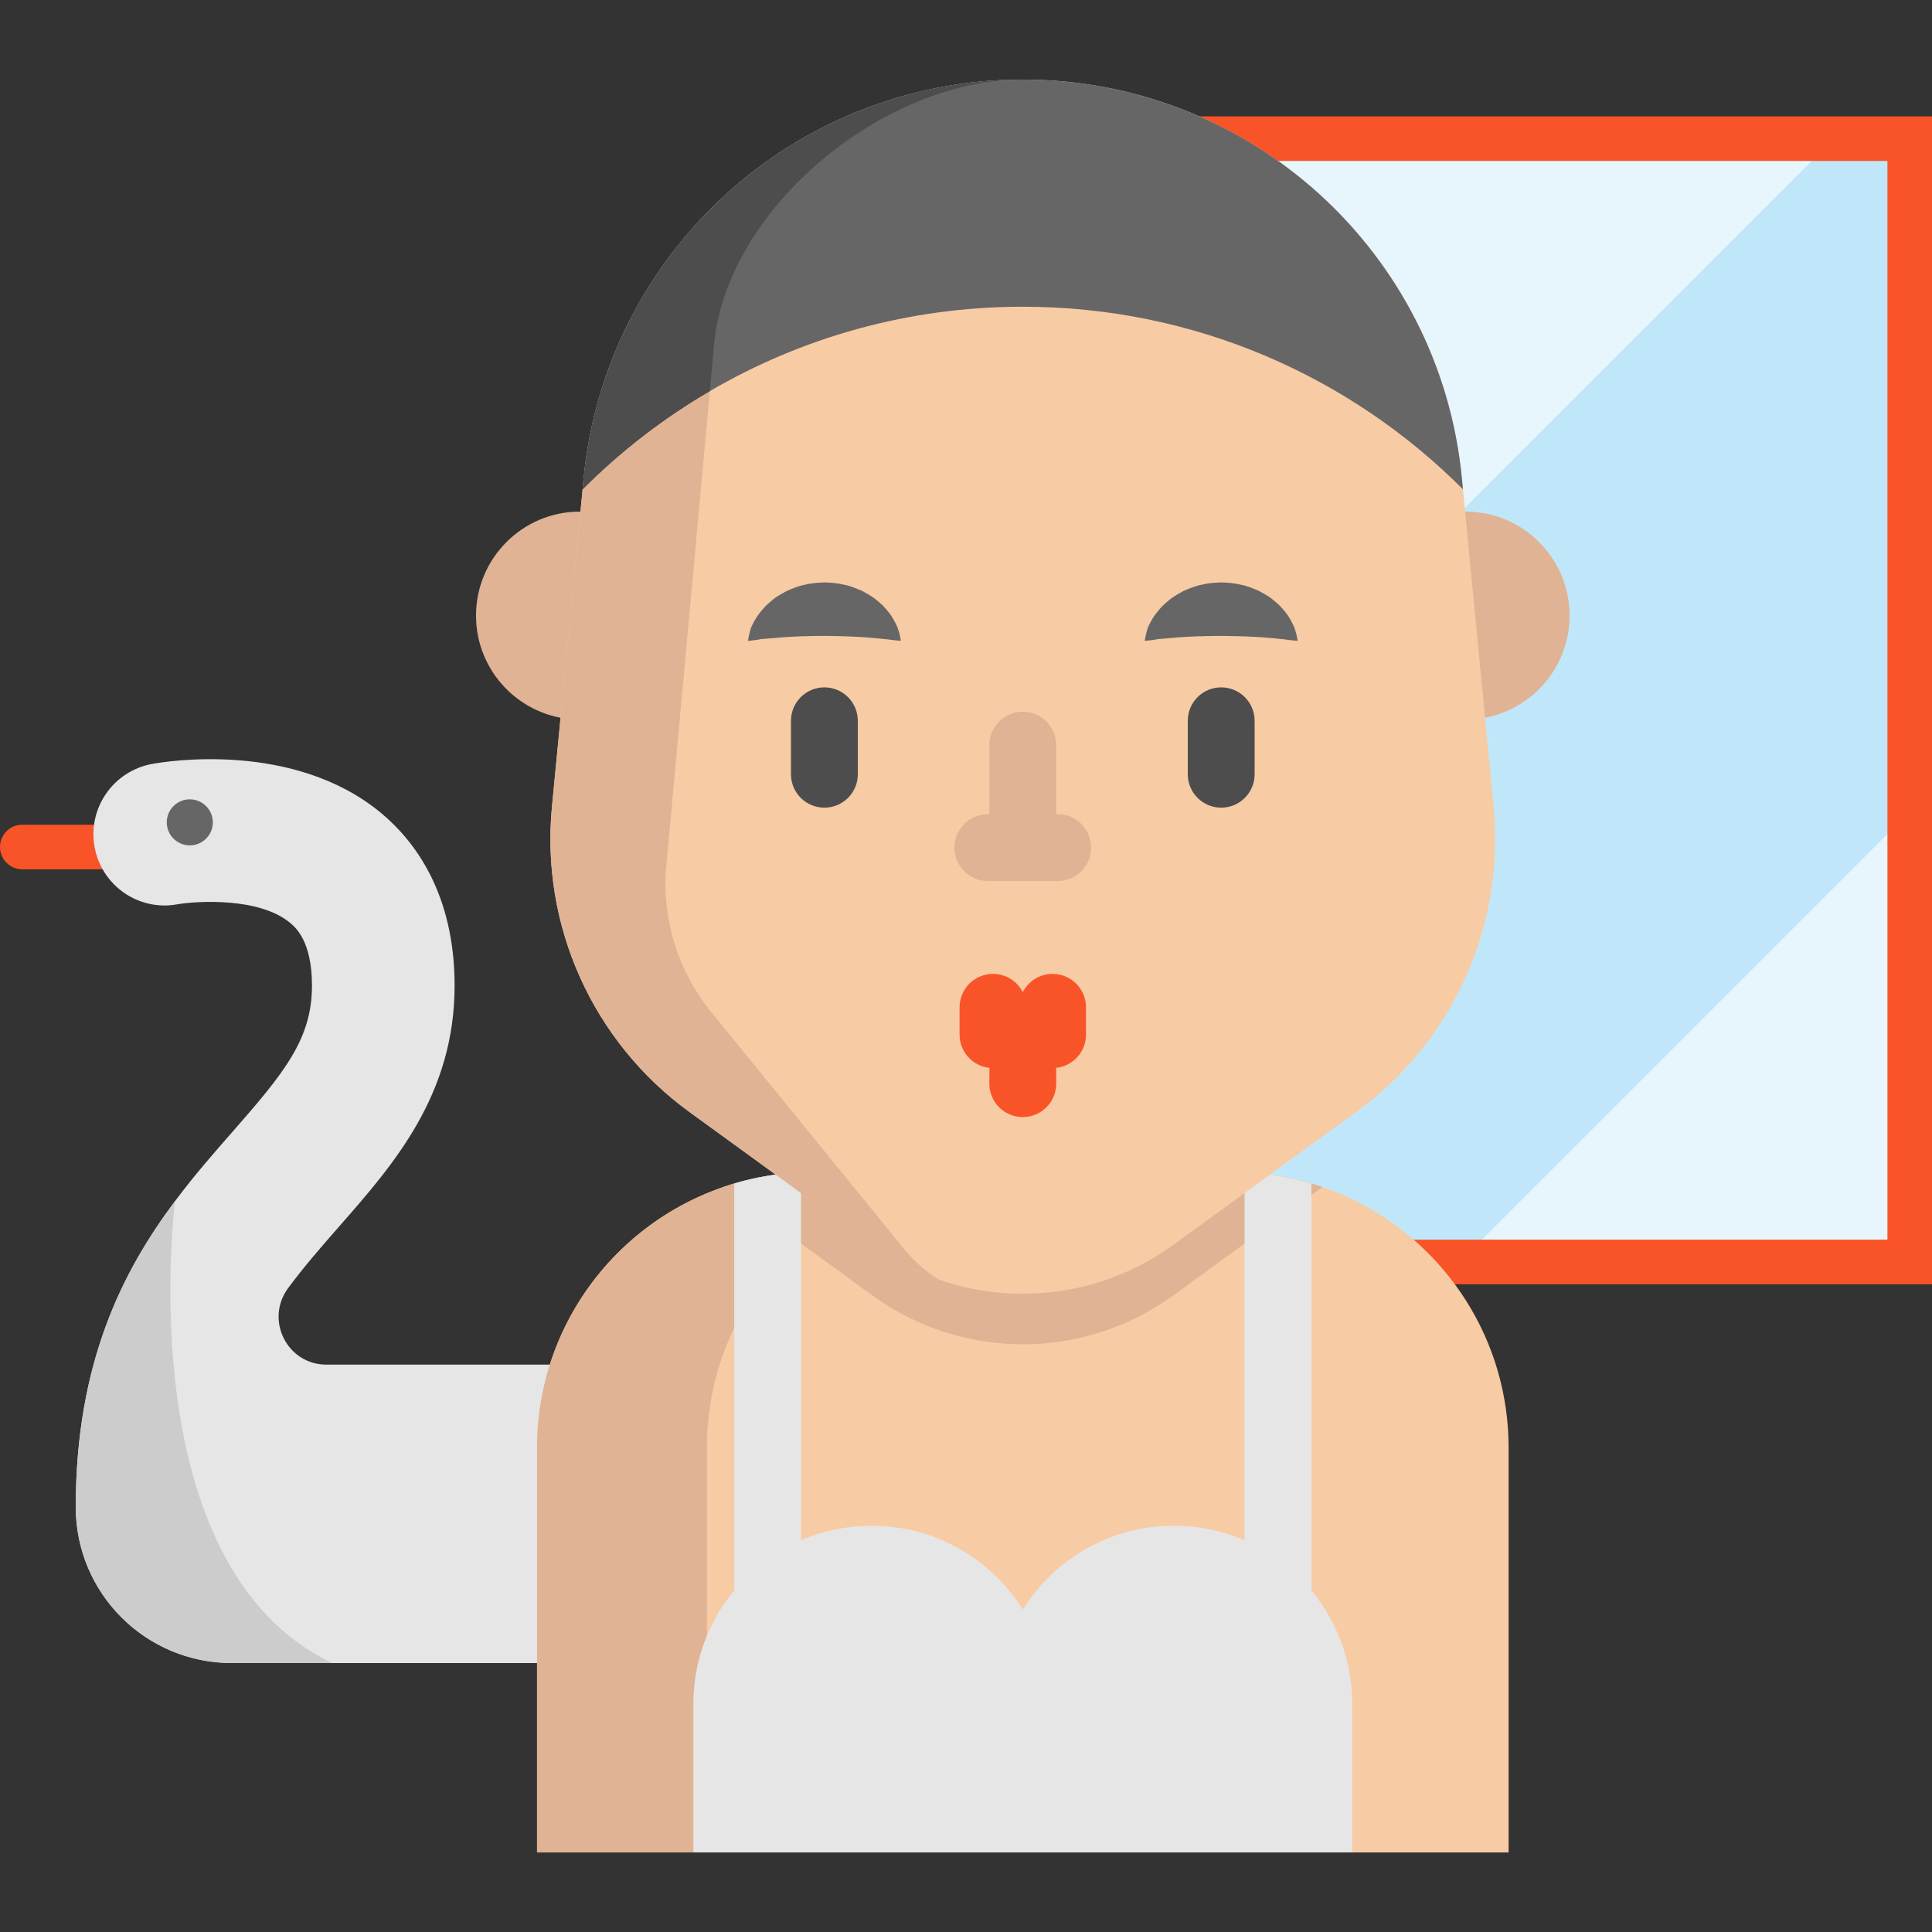 <?xml version="1.0" encoding="iso-8859-1"?>
<!-- Uploaded to: SVG Repo, www.svgrepo.com, Generator: SVG Repo Mixer Tools -->
<svg height="800px" width="800px" version="1.1" id="Layer_1" xmlns="http://www.w3.org/2000/svg" xmlns:xlink="http://www.w3.org/1999/xlink" 
	 viewBox="0 0 512 512" xml:space="preserve">
<rect x="0" y="0" width="512" height="512" fill="#333333" stroke="none"/>
<path style="fill:#F95428;" d="M44.983,230.37H5.905c-3.262,0-5.905-2.644-5.905-5.905c0-3.261,2.643-5.905,5.905-5.905h39.077
	c3.262,0,5.905,2.644,5.905,5.905C50.888,227.726,48.245,230.37,44.983,230.37z"/>
<path style="fill:#E6E6E6;" d="M183.741,440.724H61.416c-11.409,0-21.756-4.63-29.232-12.106
	c-7.476-7.476-12.106-17.823-12.106-29.232c0-38.196,12.401-62.515,26.326-81.105c5.043-6.756,10.311-12.768,15.26-18.401
	c13.807-15.744,21.011-24.614,21.011-38.681c0-11.752-4.323-15.39-5.752-16.594c-8.138-6.862-24.732-5.846-29.905-4.961
	c-10.264,1.89-20.067-4.913-21.956-15.177c-1.878-10.264,4.961-20.126,15.224-22.015c3.779-0.697,37.618-6.224,60.779,13.063
	c8.846,7.382,19.405,21.295,19.405,45.684c0,28.937-16.145,47.35-30.389,63.59c-4.76,5.445-9.449,10.783-13.712,16.547
	c-6.224,8.409-0.307,20.303,10.146,20.303h83.054L183.741,440.724z"/>
<path style="fill:#CCCCCC;" d="M88.073,440.724H61.416c-11.409,0-21.756-4.63-29.232-12.106
	c-7.476-7.476-12.106-17.823-12.106-29.232c0-38.196,12.401-62.515,26.326-81.105C46.405,318.281,33.838,415,88.073,440.724z"/>
<polygon style="fill:#C0E7F9;" points="506.098,36.741 506.098,334.422 310.912,334.422 291.802,36.741 "/>
<g>
	<polygon style="fill:#E6F6FC;" points="486.063,36.746 306.952,215.857 308.972,36.746 	"/>
	<polygon style="fill:#E6F6FC;" points="506.098,215.132 506.098,334.422 386.809,334.422 	"/>
</g>
<path style="fill:#F95428;" d="M512,340.332H305.37L285.502,30.84H512V340.332z M316.448,328.521h183.741V42.651H298.095
	L316.448,328.521z"/>
<path style="fill:#F7CBA4;" d="M399.801,383.696v107.219H142.324V383.696c0-28.665,16.512-53.479,40.535-65.432
	c2.846-1.417,5.775-2.646,8.811-3.685c0.957-0.331,1.925-0.638,2.905-0.921c5.646-1.689,11.586-2.693,17.716-2.953
	c1.016-0.035,2.043-0.059,3.071-0.059H326.75c1.028,0,2.055,0.024,3.071,0.059c6.13,0.26,12.071,1.264,17.716,2.953
	c0.98,0.283,1.949,0.591,2.905,0.921c3.035,1.028,5.976,2.268,8.811,3.685C383.289,330.217,399.801,355.032,399.801,383.696z"/>
<g>
	<path style="fill:#E0B394;" d="M350.443,314.579l-39.531,28.724c-23.763,17.267-55.96,17.267-79.723,0l-39.519-28.724
		c7.429-2.551,15.401-3.933,23.693-3.933H326.75C335.042,310.646,343.014,312.028,350.443,314.579z"/>
	<path style="fill:#E0B394;" d="M260.37,310.646h-45.006c-40.341,0-73.045,32.703-73.045,73.045v107.22h45.006v-107.22
		C187.325,343.349,220.028,310.646,260.37,310.646z"/>
</g>
<g>
	<path style="fill:#E6E6E6;" d="M212.292,310.705v132.777c0,4.89-3.968,8.858-8.858,8.858c-4.901,0-8.858-3.968-8.858-8.858V313.658
		C200.221,311.969,206.162,310.965,212.292,310.705z"/>
	<path style="fill:#E6E6E6;" d="M347.538,313.658v129.825c0,4.89-3.968,8.858-8.858,8.858s-8.858-3.968-8.858-8.858V310.705
		C335.951,310.965,341.892,311.969,347.538,313.658z"/>
	<path style="fill:#E6E6E6;" d="M358.365,490.908v-39.33c0-26.102-21.153-47.243-47.243-47.243c-16.901,0-31.712,8.87-40.062,22.216
		c-8.35-13.346-23.173-22.216-40.074-22.216c-26.09,0-47.243,21.141-47.243,47.243v39.33"/>
</g>
<g>
	<path style="fill:#E0B394;" d="M152.453,190.664c-14.645-0.65-26.303-12.732-26.303-27.531c0-15.212,12.331-27.555,27.555-27.555
		c1.37,0,2.716,0.094,4.039,0.295"/>
	<path style="fill:#E0B394;" d="M389.638,190.664c14.645-0.65,26.315-12.732,26.315-27.531c0-15.212-12.342-27.555-27.567-27.555
		c-1.37,0-2.728,0.106-4.039,0.295"/>
</g>
<path style="fill:#F7CBA4;" d="M231.189,329.913l-48.482-35.225c-25.62-18.614-39.48-49.395-36.434-80.917l8.409-87.02
	c5.792-59.934,56.157-105.667,116.37-105.667l0,0c60.213,0,110.578,45.733,116.37,105.667l8.409,87.02
	c3.046,31.522-10.813,62.302-36.434,80.917l-48.482,35.225C287.144,347.183,254.958,347.183,231.189,329.913z"/>
<path style="fill:#E0B394;" d="M176.443,230.921c-0.815,13.783,3.673,27.342,12.555,37.913L239.67,331.1
	c2.646,3.154,5.646,5.799,8.894,7.913c-6.094-2.126-11.953-5.173-17.374-9.106l-48.484-35.22
	c-25.618-18.614-39.472-49.393-36.425-80.916l8.398-87.022C160.42,67.4,209.86,21.975,269.304,21.113
	c-36.614,0.886-78.073,35.397-80.235,72.152L176.443,230.921z"/>
<path style="fill:#666666;" d="M387.703,129.674c-29.834-29.893-71.078-48.389-116.656-48.389c-30.236,0-58.582,8.149-82.936,22.37
	c-12.342,7.193-23.669,15.956-33.708,26.019h-0.012l0.283-2.917c5.705-59.007,54.602-104.242,113.561-105.636
	c0.366,0,0.709-0.012,1.063-0.012c0.579-0.024,1.157-0.024,1.748-0.024c30.106,0,57.755,11.433,78.601,30.354
	c20.834,18.933,34.877,45.354,37.771,75.318L387.703,129.674z"/>
<path style="fill:#F95428;" d="M278.945,258.089c-3.45,0-6.431,1.976-7.894,4.853c-1.463-2.877-4.444-4.853-7.894-4.853
	c-4.893,0-8.858,3.966-8.858,8.858v7.244c0,4.591,3.491,8.366,7.964,8.813c-0.043,0.351-0.071,0.706-0.071,1.069v3.11
	c0,4.892,3.965,8.858,8.858,8.858c4.893,0,8.858-3.966,8.858-8.858v-3.11c0-0.363-0.028-0.718-0.071-1.069
	c4.473-0.448,7.964-4.222,7.964-8.813v-7.244C287.803,262.055,283.837,258.089,278.945,258.089z"/>
<path style="fill:#4D4D4D;" d="M269.299,21.108c-36.614,0.886-78.07,35.397-80.231,72.152l-0.957,10.394
	c-12.342,7.193-23.669,15.956-33.708,26.019h-0.012l0.283-2.917c5.705-59.007,54.602-104.242,113.561-105.636
	C268.602,21.12,268.945,21.108,269.299,21.108z"/>
<circle style="fill:#666666;" cx="50.298" cy="217.934" r="6.103"/>
<g>
	<path style="fill:#4D4D4D;" d="M218.472,214.041c-4.893,0-8.858-3.966-8.858-8.858v-14.168c0-4.892,3.965-8.858,8.858-8.858
		c4.893,0,8.858,3.966,8.858,8.858v14.168C227.33,210.075,223.365,214.041,218.472,214.041z"/>
	<path style="fill:#4D4D4D;" d="M323.63,214.041c-4.893,0-8.858-3.966-8.858-8.858v-14.168c0-4.892,3.965-8.858,8.858-8.858
		s8.858,3.966,8.858,8.858v14.168C332.488,210.075,328.522,214.041,323.63,214.041z"/>
</g>
<path style="fill:#E0B394;" d="M280.31,215.766h-0.403V197.46c0-4.892-3.965-8.858-8.858-8.858c-4.893,0-8.858,3.966-8.858,8.858
	v18.307h-0.403c-4.893,0-8.858,3.966-8.858,8.858c0,4.892,3.965,8.858,8.858,8.858h18.522c4.893,0,8.858-3.966,8.858-8.858
	C289.168,219.732,285.203,215.766,280.31,215.766z"/>
<g>
	<path style="fill:#666666;" d="M303.377,169.815c0,0,0.024-0.235,0.103-0.639c0.091-0.391,0.183-1.009,0.382-1.708
		c0.089-0.361,0.203-0.738,0.334-1.153c0.171-0.42,0.402-0.843,0.646-1.323c0.242-0.482,0.548-0.958,0.869-1.493
		c0.324-0.543,0.71-0.955,1.105-1.48c0.402-0.504,0.854-0.992,1.326-1.516c0.5-0.474,1.042-0.94,1.618-1.409
		c1.128-0.993,2.506-1.711,3.942-2.51c1.486-0.628,3.063-1.31,4.751-1.625c1.672-0.435,3.426-0.537,5.176-0.619
		c1.749,0.08,3.504,0.174,5.178,0.606c1.69,0.312,3.268,0.997,4.755,1.62c1.437,0.797,2.817,1.514,3.946,2.509
		c0.575,0.47,1.118,0.938,1.619,1.409c0.472,0.526,0.922,1.018,1.326,1.519c0.39,0.522,0.795,0.951,1.091,1.473
		c0.298,0.52,0.586,0.985,0.82,1.456c0.233,0.472,0.458,0.888,0.628,1.307c0.155,0.437,0.292,0.833,0.393,1.207
		c0.224,0.724,0.318,1.346,0.404,1.736c0.076,0.403,0.092,0.632,0.092,0.632s-0.244-0.006-0.658-0.046
		c-0.402-0.052-1.025-0.078-1.714-0.178c-0.357-0.037-0.72-0.103-1.121-0.156c-0.426-0.02-0.847-0.079-1.304-0.115
		c-0.896-0.094-1.832-0.235-2.861-0.275c-0.506-0.033-0.996-0.106-1.508-0.149c-0.53-0.007-1.054-0.034-1.573-0.073
		c-1.018-0.132-2.125-0.054-3.152-0.183c-1.081,0.039-2.115-0.093-3.187-0.06c-1.054-0.079-2.119,0.005-3.176-0.07
		c-1.057,0.072-2.122-0.02-3.178,0.057c-1.072-0.038-2.107,0.099-3.19,0.055c-1.029,0.128-2.138,0.048-3.156,0.182
		c-0.52,0.039-1.043,0.067-1.574,0.073c-0.513,0.043-1,0.12-1.508,0.151c-1.049,0.057-1.92,0.156-2.796,0.231
		c-0.459,0.035-0.889,0.068-1.287,0.098c-0.424,0.077-0.811,0.162-1.18,0.21c-0.715,0.126-1.339,0.156-1.736,0.207
		C303.613,169.815,303.377,169.815,303.377,169.815z"/>
	<path style="fill:#666666;" d="M198.22,169.815c0,0,0.024-0.235,0.103-0.639c0.091-0.391,0.183-1.009,0.382-1.708
		c0.089-0.361,0.203-0.738,0.334-1.153c0.171-0.42,0.402-0.843,0.646-1.323c0.242-0.482,0.548-0.958,0.869-1.493
		c0.324-0.543,0.71-0.955,1.105-1.48c0.402-0.504,0.854-0.992,1.326-1.516c0.5-0.474,1.042-0.94,1.618-1.409
		c1.128-0.993,2.506-1.711,3.942-2.51c1.486-0.628,3.063-1.31,4.751-1.625c1.672-0.435,3.426-0.537,5.176-0.619
		c1.749,0.08,3.504,0.174,5.178,0.606c1.69,0.312,3.268,0.997,4.755,1.62c1.437,0.797,2.817,1.514,3.946,2.509
		c0.575,0.47,1.118,0.938,1.619,1.409c0.472,0.526,0.922,1.018,1.326,1.519c0.39,0.522,0.795,0.951,1.091,1.473
		c0.298,0.52,0.586,0.985,0.82,1.456c0.233,0.472,0.458,0.888,0.628,1.307c0.155,0.437,0.292,0.833,0.393,1.207
		c0.224,0.724,0.318,1.346,0.404,1.736c0.076,0.403,0.092,0.632,0.092,0.632s-0.244-0.006-0.658-0.046
		c-0.402-0.052-1.025-0.078-1.714-0.178c-0.357-0.037-0.72-0.103-1.121-0.156c-0.426-0.02-0.847-0.079-1.304-0.115
		c-0.896-0.094-1.832-0.235-2.861-0.275c-0.505-0.033-0.996-0.106-1.508-0.149c-0.53-0.007-1.054-0.034-1.573-0.073
		c-1.018-0.132-2.125-0.054-3.152-0.183c-1.081,0.039-2.115-0.093-3.187-0.06c-1.054-0.079-2.119,0.005-3.176-0.07
		c-1.057,0.072-2.122-0.02-3.178,0.057c-1.072-0.038-2.107,0.099-3.19,0.055c-1.029,0.128-2.138,0.048-3.156,0.182
		c-0.52,0.039-1.043,0.067-1.574,0.073c-0.513,0.043-1,0.12-1.508,0.151c-1.049,0.057-1.92,0.156-2.796,0.231
		c-0.459,0.035-0.889,0.068-1.287,0.098c-0.424,0.077-0.811,0.162-1.18,0.21c-0.715,0.126-1.339,0.156-1.736,0.207
		C198.456,169.815,198.22,169.815,198.22,169.815z"/>
</g>
</svg>
